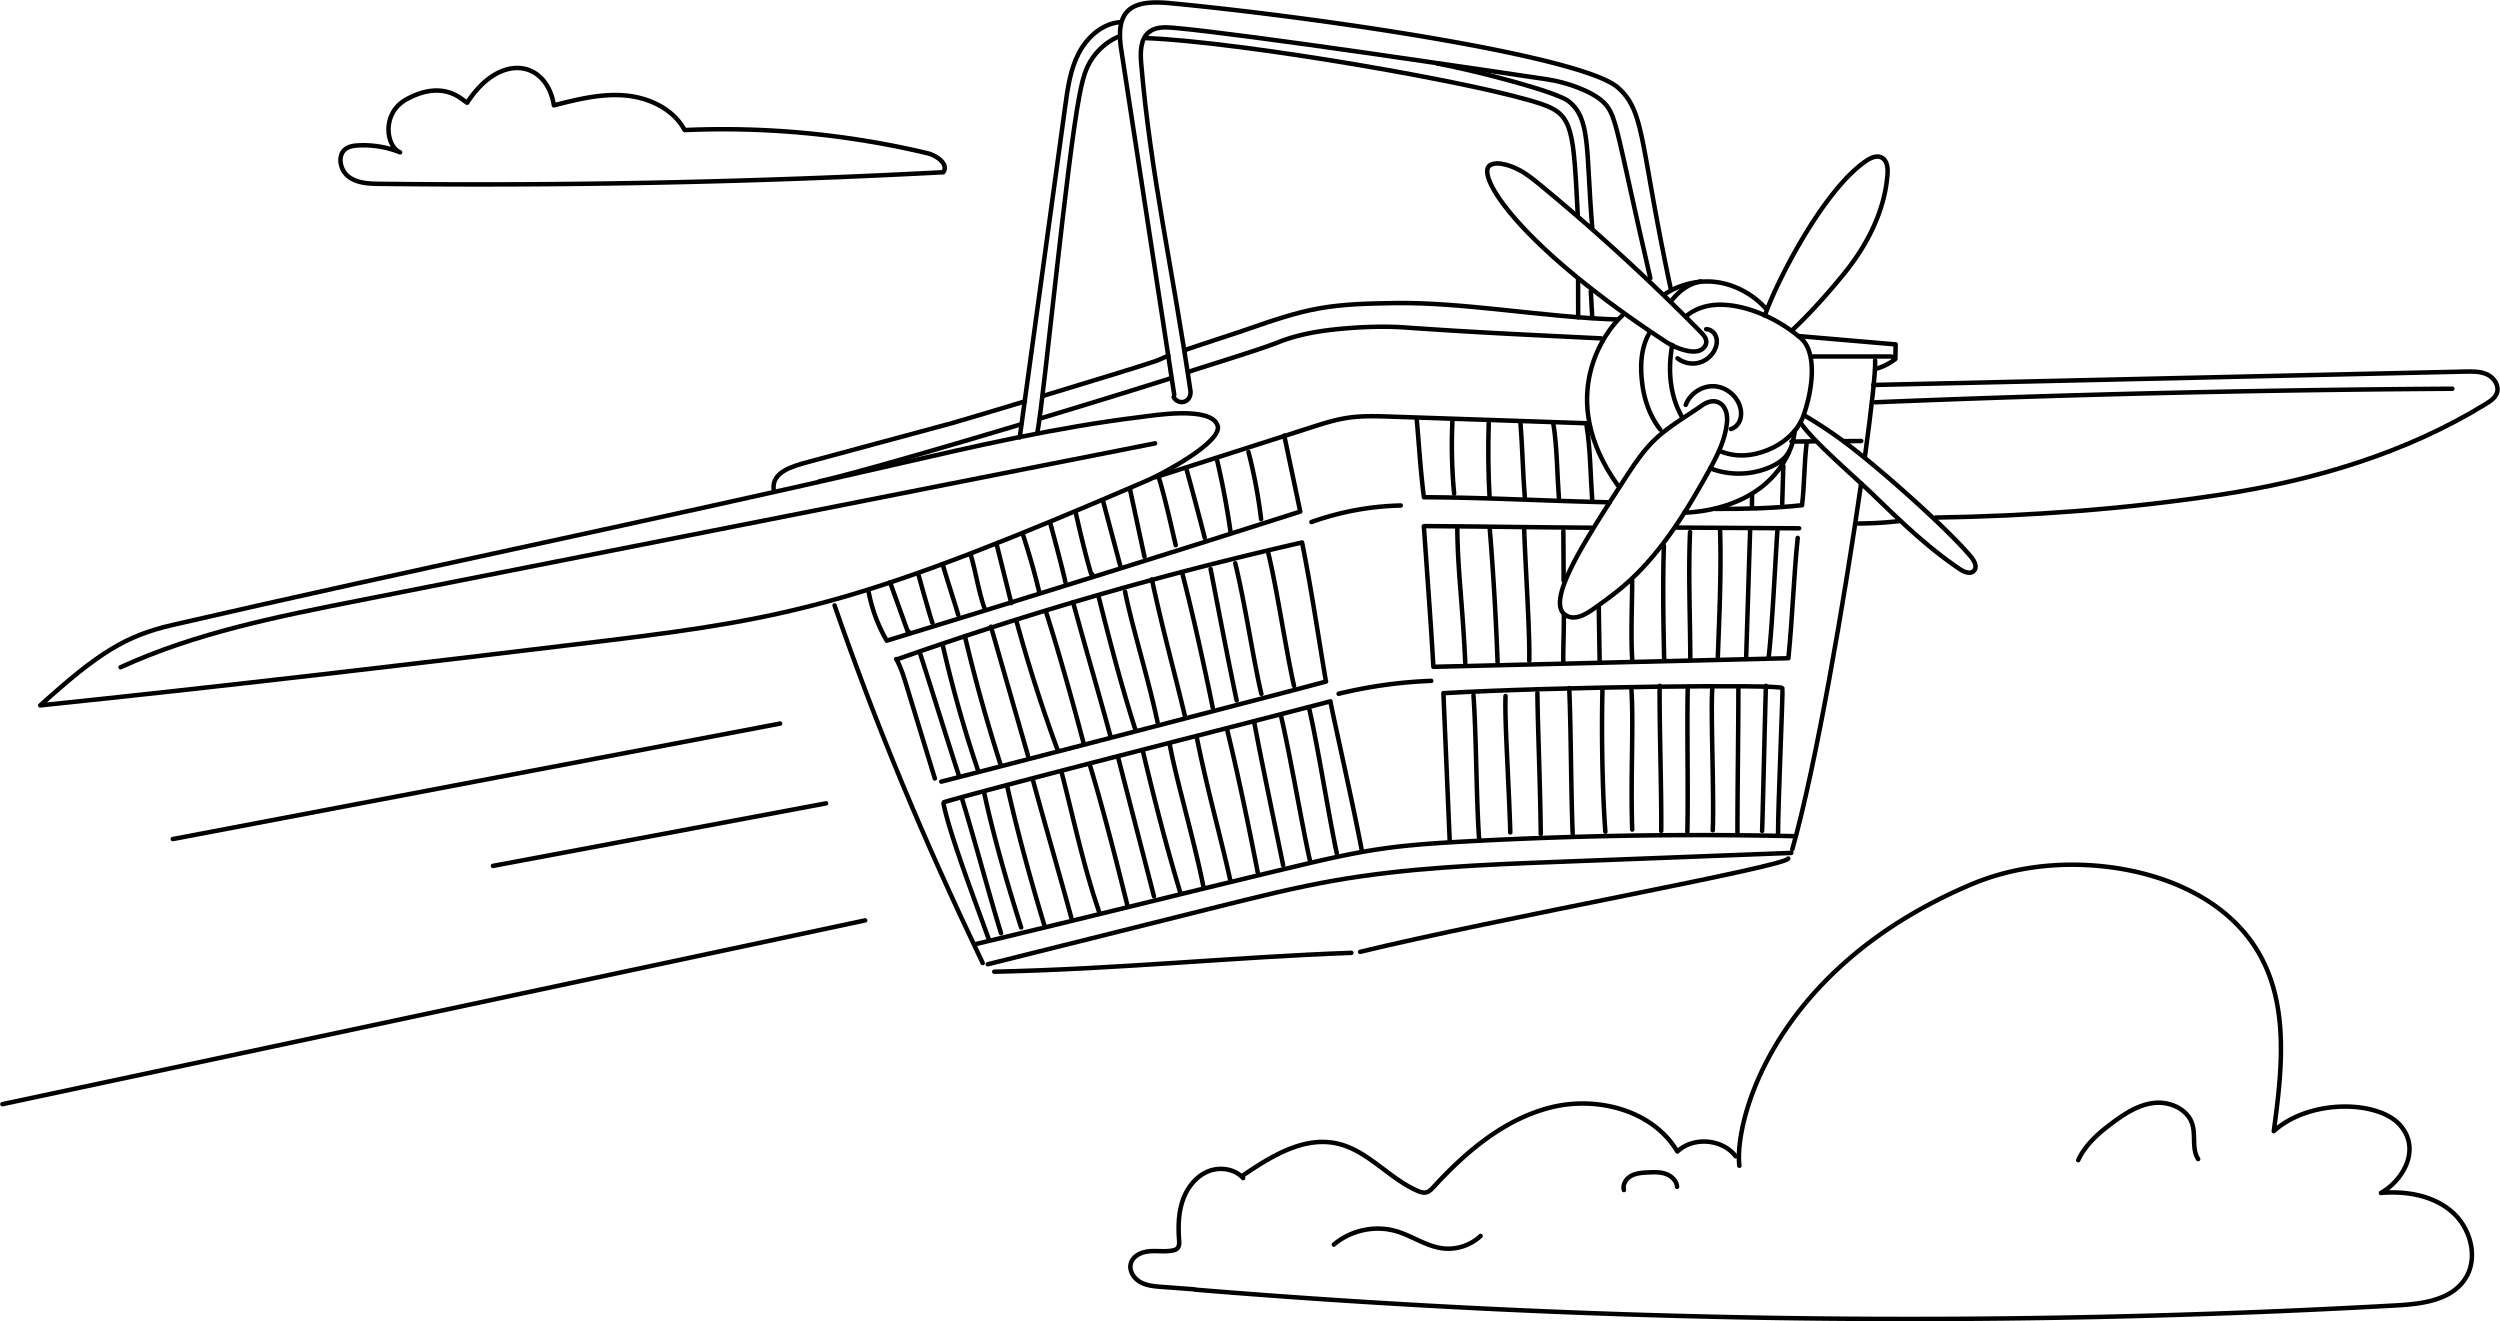 <svg width="840" height="444" fill="none" xmlns="http://www.w3.org/2000/svg"><path d="M300.249 156.21c-82.261 18.96-159.963 34.805-242.213 53.764-15.741 3.628-24.87 9.267-44.514 27.035 58.649-6.076 126.709-14.031 190.015-21.724 63.305-7.693 87.617-13.113 182.11-53.917 4.537-1.956 25.296-12.873 23.46-18.402-2.198-6.622-21.569-3.377-25.821-2.852-28.018 3.409-55.566 9.769-83.037 16.096Z" stroke="#000" stroke-width="1.51" stroke-linecap="round" stroke-linejoin="round"/><path d="M280.408 203.418c14.419 41.535 29.636 77.946 49.772 120.16M334.083 326.495c42.403-.928 80.795-4.95 119.975-6.338M457.009 319.819c46.416-11.289 142.899-28.609 143.839-31.352M625.346 162.461c-5.63 39.132-15.272 95.3-23.132 122.892M630.046 121.144c.175 3.442-1.169 15.779-3.465 32.52M398.208 117.592c6.362-2.207 14.921-4.895 21.284-7.103 7.827-2.71 15.687-5.442 23.831-6.895 8.352-1.486 16.878-1.628 25.361-1.76 23.044-.36 50.472 4.787 74.609 5.508M350.578 132.989c16.256-4.917 33.637-10.25 37.638-11.638 1.826-.634 2.558-1.169 4.384-1.803M259.944 164.395c-.601-5.737 6.023-7.671 11.587-9.168 16.136-4.36 32.26-8.71 48.395-13.07 1.607-.437 12.101-3.573 24.465-7.299M331.907 323.993c25.843-6.458 51.674-12.916 77.517-19.375 12.921-3.234 25.853-6.458 38.982-8.764 24.749-4.338 49.947-5.31 75.057-6.272 26.137-1.005 52.275-2 78.413-3.005M40.524 224.191c25.186-11.54 52.657-17.003 79.834-22.369 89.246-17.615 178.492-35.241 267.749-52.857" stroke="#000" stroke-width="1.51" stroke-linecap="round" stroke-linejoin="round"/><path d="M604.27 112.915c10.887.94 21.775 1.869 32.663 2.808l-.098 4.896a18.61 18.61 0 0 1-6.647 3.344M609.145 119.789h26.334M343.112 142.551c-30.346 9.092-58.867 17.265-67.798 19.167M393.048 127.208c-13.282 4.197-28.575 8.895-43.727 13.463M537.936 113.691c-25.121-1.224-42.546-2.011-65.841-3.661-7.51-.535-16.354-.142-23.831.678-6.384.699-12.79 1.912-18.759 4.283-5.225 2.088-15.643 5.3-30.084 9.901M327.742 317.24c35.211-8.415 70.291-17.222 105.502-25.637 10.286-2.458 20.595-4.917 31.067-6.425 9.041-1.3 18.158-1.901 27.286-2.404a1435.198 1435.198 0 0 1 110.978-1.825M317.215 269.519c19.305-5.672 109.032-28.346 129.813-33.876.153 1.705 7.762 35.274 10.44 49.655M317.007 269.945c1.946 9.999 10.484 32.422 15.119 45.339M301.277 221.579c45.093-15.867 89.617-28.674 136.219-39.306 3.148 15.757 5.335 30.87 8.024 46.715 2.809-.546-128.655 33.559-129.245 33.635" stroke="#000" stroke-width="1.51" stroke-linecap="round" stroke-linejoin="round"/><path d="M301.167 221.437c1.563 2.852 2.525 5.989 3.476 9.103 3.149 10.337 6.297 20.675 9.456 31.013M291.755 198.282a51.79 51.79 0 0 0 6.198 16.981 11396.586 11396.586 0 0 0 138.931-43.372l-5.378-25.537" stroke="#000" stroke-width="1.51" stroke-linecap="round" stroke-linejoin="round"/><path d="M388.172 160.363c17.404-5.573 34.807-11.135 52.21-16.709 4.154-1.333 8.33-2.666 12.648-3.3 4.711-.688 9.489-.524 14.244-.371 22.005.743 44.011 1.486 66.027 2.24M299.058 195.648a7942.487 7942.487 0 0 1 6.11 17.025.449.449 0 0 0 .099-.524M308.513 192.709c1.673 6.294 4.734 16.763 4.778 16.544M316.767 189.747c1.946 6.579 3.476 11.07 5.203 16.872M326.07 186.152c1.727 5.551 2.787 13.026 4.831 18.468M334.946 183.191c1.618 6.48 3.236 12.96 4.843 19.451M343.593 179.268c2.438 7.561 3.99 12.993 5.553 19.516M352.852 175.607c.973 3.661 4.395 16.337 5.116 19.986M361.39 171.946c.984 4.633 3.695 15.954 5.236 20.861.066.197.437.306.361.12M370.693 168.591c1.956 7.355 3.902 14.698 5.859 22.052M379.613 164.111c1.64 7.649 3.29 15.299 4.93 22.959M389.44 160.669c2.099 7.015 4.133 16.162 5.597 22.5" stroke="#000" stroke-width="1.51" stroke-linecap="round" stroke-linejoin="round"/><path d="M398.776 158.09a1405.108 1405.108 0 0 1 6.023 22.642M408.844 154.178a279.839 279.839 0 0 1 4.592 24.368M419.492 151.883a171.647 171.647 0 0 1 4.241 22.544M561.888 115.909c-1.236 6.622-1.05 13.583 1.268 19.899a29.152 29.152 0 0 0 2.11 4.514M577.99 151.599c5.291 2.153 10.724 1.726 16.026-.426 5.291-2.142 10.1-6.251 11.992-11.638 3.257-9.321 4.438-21.276-.951-25.931-7.193-6.207-18.071-11.42-27.69-11.212-3.859.087-7.86 1.333-10.746 3.792" stroke="#000" stroke-width="1.51" stroke-linecap="round" stroke-linejoin="round"/><path d="M500.539 55.61c1.181-.808 2.733-.786 4.143-.535 2.176.383 4.263 1.202 6.198 2.273 2.493 1.399 4.723 3.213 6.931 5.038a702.857 702.857 0 0 1 53.642 49.196c.874.896 1.803 1.912 1.858 3.158.044 1.268-.896 2.437-2.055 2.95-1.159.514-2.503.492-3.761.274-2.82-.481-5.509-1.65-7.892-3.213-49.947-32.75-63.677-55.971-59.053-59.14h-.011ZM592.999 106.02c3.269-9.846 19.152-41.766 33.921-51.885 1.563-1.07 3.586-2.054 5.28-1.212 1.869.928 2.154 3.453 2 5.54-.863 12.228-6.766 23.811-14.484 33.329-6.111 7.53-12.025 13.976-17.589 19.211M557.712 146.19c-4.756 4.043-8.287 9.31-11.675 14.544-14.485 22.413-27.614 42.662-19.306 46.322 3.17 1.388 6.69-1.038 9.5-3.048 2.886-2.077 5.772-4.142 8.494-6.415 12.429-10.359 21.142-24.423 29.002-38.563 3.006-5.41 5.979-11.059 6.537-17.222.513-5.705-3.52-8.983-8.341-5.617-4.821 3.366-9.839 6.283-14.211 10.01v-.011ZM605.177 142.31c4.307 6.24 17.742 17.659 24.902 24.587 8.964 8.677 18.048 17.343 28.39 24.314 1.454.973 3.563 1.869 4.766.591 1.246-1.323.109-3.443-1.061-4.82-8.319-9.889-31.516-30.433-42.972-38.88a154.156 154.156 0 0 0-12.921-8.513M559.461 98.797c5.061-3.355 11.358-4.798 17.381-4s12.309 4.163 16.321 8.731M554.399 111.56c-3.104 5.114-3.312 11.223-2.656 16.916.645 5.682 2.58 11.31 6.089 15.823" stroke="#000" stroke-width="1.51" stroke-linecap="round" stroke-linejoin="round"/><path d="M574.656 157.358c6.548 2.557 14.123 2.349 20.508-.59 1.956-.896 3.837-2.077 5.148-3.781 1.804-2.339 2.318-5.399 2.777-8.316M545.042 106.053c-5.51 4.961-22.651 27.264-1.509 56.954" stroke="#000" stroke-width="1.51" stroke-linecap="round" stroke-linejoin="round"/><path d="M565.965 172.252c11.106-.404 28.061-4.688 35.145-20.314M561.385 101.299c2.164-2.721 5.007-5.671 10.024-6.742M566.413 136.027c1.399-3.759 5.367-6.404 9.379-6.251 4.012.153 7.762 3.082 8.877 6.939.415 1.432.481 2.995-.022 4.404-.503 1.41-1.629 2.623-3.061 3.038M563.647 120.39c1.914 1.508 4.515 2.087 6.887 1.562 2.373-.524 4.482-2.174 5.576-4.349.677-1.344.972-2.94.502-4.371-.47-1.432-1.814-2.612-3.323-2.623M309.202 219.733c4.493 13.91 8.385 26.641 12.878 40.552M316.723 216.629a436.712 436.712 0 0 0 11.763 41.853M324.189 213.722a585.713 585.713 0 0 0 11.949 43.022M332.968 210.575c4.143 14.436 8.286 28.882 12.429 43.317M341.45 208.39a530.737 530.737 0 0 0 13.862 43.502M351.387 205.352c4.767 14.927 9.751 33.154 12.637 44.126M360.548 202.336c4.176 15.386 8.363 29.548 12.539 44.934M369.195 200.718c3.815 15.146 7.445 29.155 12.189 44.126M378.028 198.806c2.132 10.928 7.849 29.286 10.91 43.842M387.036 194.686c3.859 17.976 7.696 31.483 11.172 46.246M397.322 192.905c3.608 14.009 6.92 29.111 10.167 44.858M406.767 191.211c2.175 11.212 6.078 31.691 8.756 44.126M415.042 189.255c3.378 13.835 6.1 32.663 8.779 43.875M426.138 185.813c2.919 11.911 5.969 32.936 8.658 44.64M323.348 268.721c4.493 14.72 8.515 30.138 12.997 44.847M330.661 266.284c3.225 14.949 7.827 30.794 12.44 45.339M338.455 264.328c3.433 15.321 7.915 31.57 12.44 46.563M347.004 261.902c4.143 15.277 8.778 31.046 12.921 46.311M356.755 259.706c3.99 15.539 7.433 31.93 12.681 47.043M366.265 257.269c4.767 15.79 9.555 34.946 12.441 46.563M375.776 254.832c4.176 16.271 7.772 30.04 11.948 46.311M384.062 252.636c3.815 16.009 7.696 31.22 12.44 47.043M393.092 250.439c2.131 11.562 8.155 31.898 11.216 47.295M402.11 247.762c3.859 19.003 7.74 32.16 11.216 47.775M412.353 245.325c3.608 14.818 6.997 31.122 10.243 47.776M421.372 242.396c2.175 11.868 7.073 35.122 9.751 48.268M430.401 240.451c3.378 14.632 7.073 36.892 9.751 48.748M439.912 238.222c2.919 12.6 6.581 36.16 9.259 48.541M440.655 175.399a95.449 95.449 0 0 1 29.986-5.551M449.783 233.108a155.47 155.47 0 0 1 31.101-4.338M475.997 140.748c.612 6.218 1.279 17.517 2.438 26.324 21.404.088 40.24 1.224 62.431 1.705" stroke="#000" stroke-width="1.51" stroke-linecap="round" stroke-linejoin="round"/><path d="M576.273 170.984c10.025.044 19.24-.163 29.21-1.223.831-7.136.7-13.594 1.53-20.73M619.628 148.222l5.74-.044M601.952 148.364l7.674-.065M563.298 177.268c13.741.076 27.471.164 41.212.24M478.676 176.765c19.097.109 36.982.437 56.09.547M478.413 176.82c1.039 15.233 2.285 31.045 3.214 47.229 39.759-.962 79.506-1.934 119.265-2.896 1.355-13.157 1.782-27.275 3.137-40.421M487.115 282.861l-2.132-49.95c36.84-2.163 113.449-3.038 113.908-1.715.241.71-1.476 39.339-1.465 48.748M488.011 141.491c-.382 8.13-.185 16.282.58 24.379M500.211 142.212c-.262 8.36-.164 16.73.295 25.079M510.869 141.972c.591 6.906.875 18.205 1.465 25.111M521.889 142.201c1.257 7.103 1.344 17.921 1.902 25.112M533.104 143.185c1.258 7.103 1.345 17.921 1.903 25.111" stroke="#000" stroke-width="1.51" stroke-linecap="round" stroke-linejoin="round"/><path d="M489.651 177.312c.142 15.003 1.705 24.379 2.678 45.338M500.528 177.322a1000.98 1000.98 0 0 1 2.656 45.088M512.094 177.312c.492 13.889 1.946 35.099 1.738 44.65M525.452 206.805c.033 5.53-.229 10.316-.196 15.845M525.288 178.535l.099 16.578M537.182 203.888l.295 18.281M548.409 195.091c.022 7.321-.514 17.877.022 26.587M559.067 183.409c-.426 13.168-.153 26.816.088 38.028M567.856 178.787c-.623 14.217.077 29.974.077 42.41M577.924 177.563c.492 14.468-.24 29.494-.732 43.142M588.047 177.891c-.437 13.976-.907 29.318-1.345 43.295M597.197 178.295c-.897 13.889-1.706 31.69-2.93 42.661M598.815 169.509c.131-4.305.251-8.611.382-12.927M588.659 170.001c0-1.628.033-2.12.033-3.748M495.095 233.632c.995 15.026.885 33.22 1.88 48.257M505.863 233.873c-.35 7.933 1.093 28.597 1.596 45.819M516.565 232.9c.164 13.157.896 28.521 1.137 47.284M527.267 231.196c.623 15.189.546 33.799 1.159 48.988M538.428 231.676c-.383 15.769 0 34.619.973 47.776M548.179 231.895c.733 12.206-.339 29.33.241 46.825M557.646 230.453c-.131 12.839.656 35.919.525 48.748M567.091 230.704c-.328 13.736.186 35.012-.142 48.748M575.323 231.403c-.569 8.567.655 35.865.164 47.568M584.09 231.425c.022 13.004-.328 35.755-.306 48.748M593.349 230.453c-.405 13.244-.864 35.503-1.279 48.748M394.546 132.65 376.738 16.697c-2.143-13.921 3.914-16.839 16.594-15.615 53.401 5.136 138.33 17.965 150.212 28.28 9.27 8.043 7.314 18.523 17.797 67.522" stroke="#000" stroke-width="1.51" stroke-linecap="round" stroke-linejoin="round"/><path d="M400.055 131.743c-6.231-42.42-13.435-73.226-16.605-110.292-.328-3.858-.35-8.414 2.733-10.775 2.296-1.748 5.477-1.573 8.352-1.322 24.115 2.164 104.255 14.184 125.353 17.31 6.581.972 15.468 4.086 19.262 8.042 4.165 4.35 4.143 10.24 15.359 58.747M394.36 133.415c.579 1.235 2.088 1.945 3.411 1.607 1.322-.339 2.306-1.694 2.219-3.049M342.631 146.976c5.094-37.121 10.188-74.253 15.294-111.374.819-6.01 1.683-12.14 4.438-17.539 2.755-5.398 7.794-10.031 13.828-10.61" stroke="#000" stroke-width="1.51" stroke-linecap="round" stroke-linejoin="round"/><path d="M375.393 12.48c-4.361 2-7.969 5.594-9.991 9.944-1.389 2.994-2.044 6.272-2.678 9.506-4.209 21.462-11.828 100.535-14.124 113.178M385.046 12.807c31.581 1.17 113.875 15.332 133.629 22.402 9.926 3.551 10.002 8.96 11.456 37.055" stroke="#000" stroke-width="1.51" stroke-linecap="round" stroke-linejoin="round"/><path d="M482.83 21.309c14.145 2.677 40.13 9.54 44.164 12.676 7.531 5.846 5.815 15.845 8.012 42.661M629.423 129.35c66.323-1.497 132.645-3.005 198.968-4.502 2.525-.055 5.159-.087 7.422 1.027 2.263 1.115 3.979 3.781 3.148 6.163-.579 1.661-2.153 2.721-3.651 3.639-27.099 16.709-58.298 25.866-89.771 30.619-31.483 4.754-63.359 7.114-95.193 7.606M637.917 175.126c-6.963.732-9.379.677-13.675.787" stroke="#000" stroke-width="1.51" stroke-linecap="round" stroke-linejoin="round"/><path d="M630.123 135.164a5536.997 5536.997 0 0 1 193.851-4.546M262.097 243.118c-68.005 12.938-136.011 25.865-204.028 38.804M277.544 269.923l-111.897 21.014M290.684 309.252C194.059 329.839 97.444 350.416.82 371.004M584.429 391.689c-1.749-14.61 10.942-66.112 77.811-94.491 11.817-5.015 24.75-7.059 37.583-6.589 23.208.852 48.056 9.89 59.425 30.127 9.904 17.627 7.466 39.296 4.744 59.326 12.036-10.851 34.61-10.348 42.142-2.327 7.532 8.021 1.497 18.752-6.133 23.09 8.461-.71 17.545.809 23.93 6.393 6.395 5.584 8.985 15.921 4.099 22.86-4.876 6.939-14.528 8.076-23 8.546a2933.462 2933.462 0 0 1-403.357-5.289" stroke="#000" stroke-width="1.51" stroke-linecap="round" stroke-linejoin="round"/><path d="M417.786 394.848c9.423-6.426 20.333-13.103 31.462-10.633 10.265 2.273 17.37 11.671 27.001 15.889.907.404 1.913.754 2.886.546 1.071-.229 1.869-1.082 2.613-1.89 10.866-11.857 23.754-22.763 39.354-26.675 15.599-3.912 34.292.984 42.491 14.818 5.378-5.059 15.118-4.262 19.6 1.607M401.214 433.203c-3.597-.262-7.204-.535-10.801-.797-2.514-.186-5.127-.405-7.313-1.65-2.186-1.246-3.826-3.858-3.126-6.284.721-2.502 3.541-3.792 6.132-4.032 2.591-.24 5.236.219 7.794-.251.645-.121 1.312-.317 1.75-.809.645-.721.601-1.803.524-2.765-.317-4.382-.229-8.873 1.148-13.047 1.377-4.175 4.22-8.021 8.221-9.824 4.001-1.803 9.215-1.18 12.145 2.098M698.282 389.799c2.394-5.212 6.909-9.114 11.511-12.545 4.22-3.147 8.855-6.13 14.091-6.677 5.236-.546 11.15 2.088 12.724 7.103 1.203 3.825-.207 8.382 1.968 11.758M448.187 418.178c5.619-4.808 13.698-6.567 20.803-4.535 5.433 1.563 10.265 5.158 15.873 5.814 4.537.535 9.281-1.039 12.604-4.164M545.632 399.841c-.514-1.857.765-3.835 2.449-4.753 1.683-.929 3.684-1.049 5.608-1.147 2.022-.099 4.11-.186 6.023.491 1.913.678 3.629 2.306 3.782 4.328M186.123 35.384c7.816-1.99 15.807-3.989 23.841-3.311 8.035.677 16.267 4.513 20.071 11.627a297.074 297.074 0 0 1 81.474 7.758c3.246.776 7.368 3.694 5.433 6.415a2969.077 2969.077 0 0 1-189.216 3.9c-3.673-.043-7.62-.174-10.56-2.37-2.941-2.197-3.947-7.267-.962-9.41 1.191-.852 2.733-1.06 4.197-1.136a33.2 33.2 0 0 1 14.015 2.317c-4.624-1.847-6.384-13.07 2.11-17.768 12.986-7.18 19.338.83 20.442 1.103 11.052-17.123 26.739-14.162 29.144.886l.011-.011Z" stroke="#000" stroke-width="1.51" stroke-linecap="round" stroke-linejoin="round"/><path d="m530.24 93.671.022 12.95M535.007 106.883l-.492-8.983" stroke="#000" stroke-width="1.5" stroke-linecap="round" stroke-linejoin="round"/></svg>